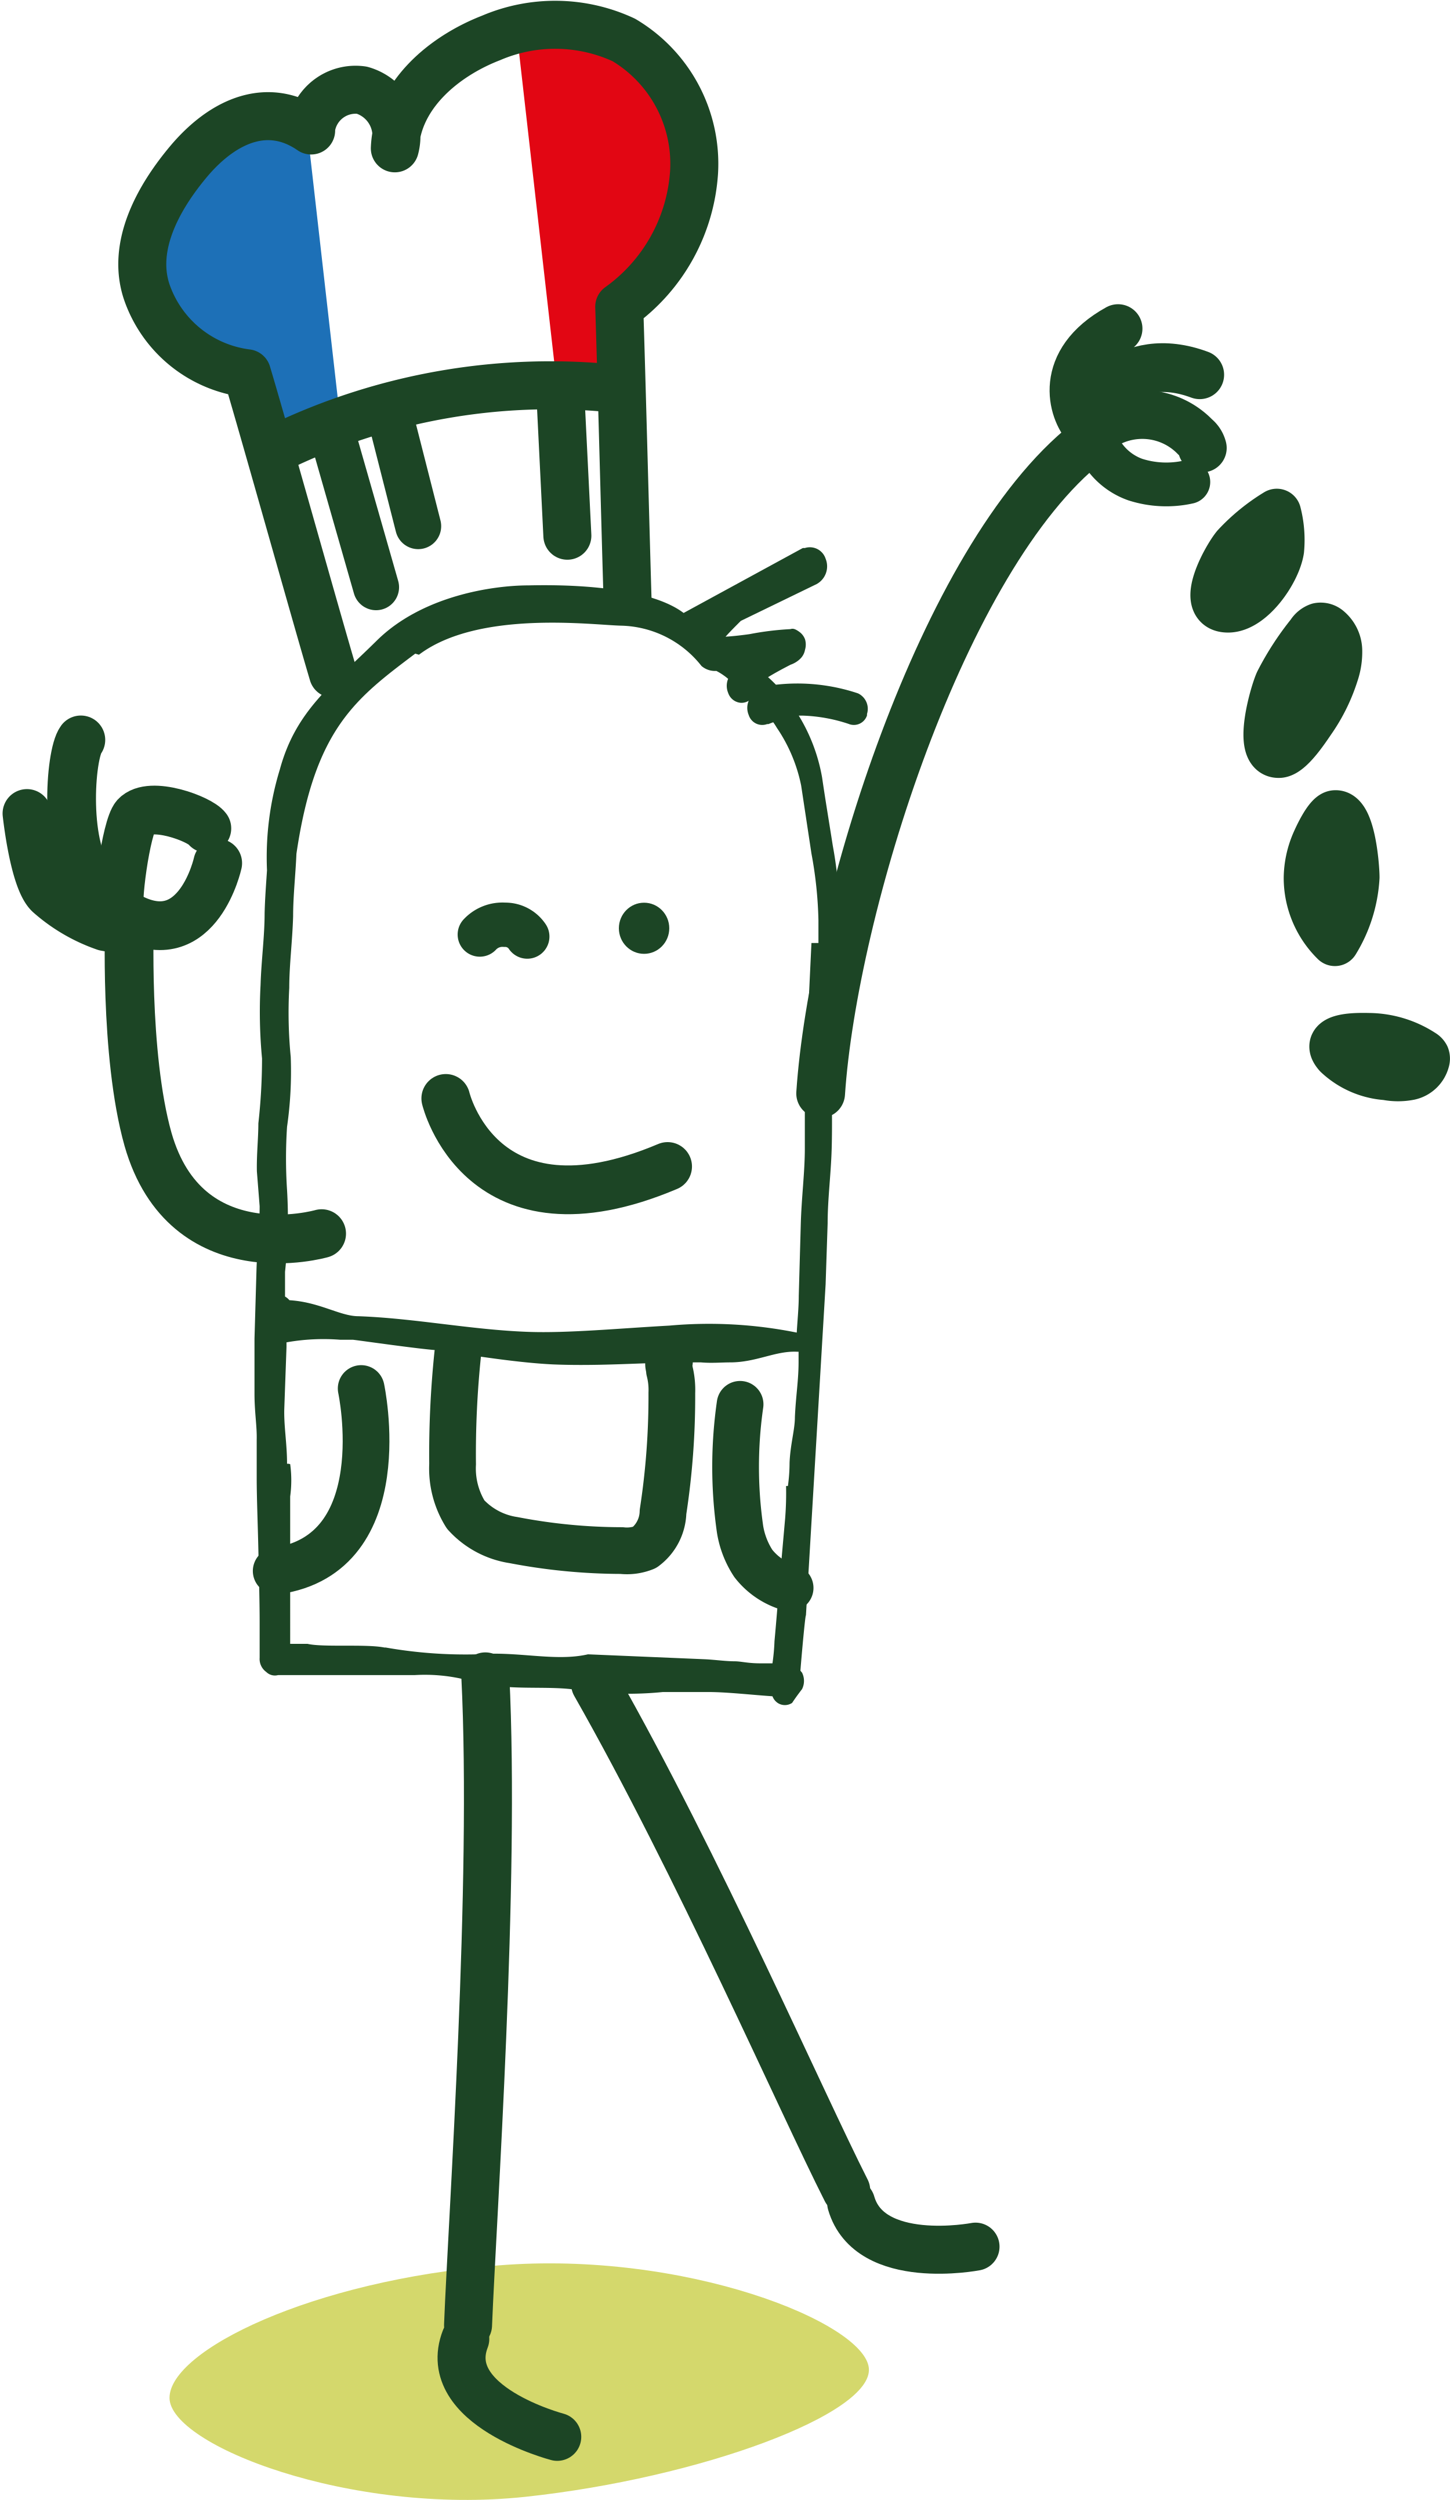 <?xml version="1.0" encoding="UTF-8"?> <svg xmlns="http://www.w3.org/2000/svg" xmlns:xlink="http://www.w3.org/1999/xlink" width="78.832" height="135.902" viewBox="0 0 78.832 135.902"><defs><clipPath id="clip-path"><path id="Tracé_1608" data-name="Tracé 1608" d="M34,32.47c-.11-3.65-.33-12.21-.45-15.86a9.77,9.77,0,0,0,4.07-7.34A7.83,7.83,0,0,0,33.8,2.11,8.85,8.85,0,0,0,26.58,2C24,3,21.47,5.12,21.35,8a2.59,2.59,0,0,0-1.79-3.16A2.44,2.44,0,0,0,16.8,6.9a.53.53,0,0,0,0,.13c-2.33-1.61-4.74-.55-6.59,1.6-1.7,2-3.2,4.68-2.34,7.2a6.63,6.63,0,0,0,5.44,4.4c.9,3,3.78,13.3,4.68,16.33" transform="translate(0 12.99)" fill="none"></path></clipPath><clipPath id="clip-path-2"><path id="Tracé_2052" data-name="Tracé 2052" d="M38.3-1.68c-8.48.6-31.52-5.49-36.42-7,1.62,8.83,6,29.88,6,29.88a37.65,37.65,0,0,0,18.51,3c9.79-1.15,14.45-3,14.45-3Z" transform="translate(0 12.99)" fill="none"></path></clipPath></defs><g id="Calque_2" data-name="Calque 2" transform="translate(0.116 -12.927)"><g id="Calque_1" data-name="Calque 1"><g id="Groupe_771" data-name="Groupe 771" clip-path="url(#clip-path)"><g id="Groupe_770" data-name="Groupe 770" clip-path="url(#clip-path-2)"><rect id="Rectangle_1513" data-name="Rectangle 1513" width="13.1" height="37.37" transform="matrix(0.994, -0.113, 0.113, 0.994, 1.595, 4.117)" fill="#1d70b7"></rect><rect id="Rectangle_1514" data-name="Rectangle 1514" width="11.31" height="33.37" transform="matrix(0.994, -0.113, 0.113, 0.994, 26.455, 1.281)" fill="#e20613"></rect></g></g><g id="Groupe_651" data-name="Groupe 651"><path id="Tracé_1607" data-name="Tracé 1607" d="M9.1,130.29c0,2.57,9.84,6.4,19.35,5.38s18.92-4.52,18.67-7-10-6.4-20.14-5.58S9.1,127.72,9.1,130.29Z" transform="translate(0 12.99)" fill="#d4d86c"></path><path id="Tracé_1609" data-name="Tracé 1609" d="M33.47,21.08a33.91,33.91,0,0,0-18.39,3.17" transform="translate(0 12.99)" fill="none" stroke="#1c4525" stroke-linecap="round" stroke-linejoin="round" stroke-width="2.61"></path><path id="Tracé_1610" data-name="Tracé 1610" d="M14.4,47.25c-.05.76-.11,1.53-.13,2.34,0,1.26-.18,2.56-.22,3.89a27.09,27.09,0,0,0,.08,4,32,32,0,0,1-.2,3.53c0,.81-.1,1.7-.08,2.61L14,65.51c0,1.06-.13,2.17-.17,3.41l-.11,3.79v3c0,1,.14,1.78.12,2.49v2.08c0,1.08.06,2.49.09,3.89S14,87,14,88.06v2a.87.87,0,0,0,.36.77A.67.67,0,0,0,15,91h7.42a9.31,9.31,0,0,1,2.78.25c2.21.7,4.38.26,6.21.58a18.91,18.91,0,0,0,4.51.09h2.49c1,0,2.39.16,3.47.23a.76.76,0,0,0,.28.36.71.71,0,0,0,.79,0c.17-.26.35-.5.54-.75a1,1,0,0,0,0-.89l-.09-.11c.06-.79.27-3.11.3-3l1.07-18,.11-3.31c0-1.34.18-2.66.22-4.07s0-2.84,0-4.22a10.621,10.621,0,0,1,.06-1.39v-.13a16.66,16.66,0,0,1,.24-2.44,10.3,10.3,0,0,0,.14-1.46V49.91a23,23,0,0,0-.38-4c-.2-1.28-.4-2.46-.58-3.7a9.63,9.63,0,0,0-1.27-3.37h.22a8.75,8.75,0,0,1,2.49.45.75.75,0,0,0,1-.46v-.08a.93.93,0,0,0-.49-1.12,10.39,10.39,0,0,0-4.46-.47c-.14-.14-.29-.29-.43-.41.44-.27.9-.51,1.23-.68a1.39,1.39,0,0,0,.53-.33.89.89,0,0,0,.25-.48,1,1,0,0,0,0-.57.87.87,0,0,0-.29-.39c-.36-.27-.44-.16-.54-.16a15.829,15.829,0,0,0-2.18.27c-.57.08-1,.12-1.31.14.22-.25.51-.54.83-.86l4.12-2a1.1,1.1,0,0,0,.49-1.38.9.9,0,0,0-1.13-.58h-.11l-6.48,3.53c-1.54-1.17-4.89-1.58-8.42-1.5-1.95,0-5.79.56-8.26,3s-4.4,3.81-5.27,7a16.3,16.3,0,0,0-.7,5.49Zm1.17,32.26h-.08c0-1.1-.18-2.07-.15-3l.12-3.34v-.26a11.53,11.53,0,0,1,2.93-.14h.69c.51.06,3.63.51,4.59.57h0c2.2.33,4.41.68,6.28.77,1.71.07,3.39,0,5-.06L36.5,74H38c.57.05,1.1,0,1.58,0,1.42,0,2.45-.63,3.62-.58h.1v.56c0,1-.15,1.85-.2,3,0,.68-.25,1.48-.29,2.48a9.207,9.207,0,0,1-.09,1.26h-.1a17.467,17.467,0,0,1-.05,1.76l-.25,2.82c-.12,1.38-.23,2.78-.33,3.86a10.787,10.787,0,0,1-.11,1.2h-.66c-.67,0-1-.1-1.35-.11-.53,0-1.06-.08-1.62-.11l-6.4-.27c-1.78.41-3.82-.18-6,0a25,25,0,0,1-5-.37h-.07c-1-.2-3.34,0-4.18-.2h-.94V81.29a6.48,6.48,0,0,0,0-1.76m7-44c3.24-2.45,9.48-1.61,11-1.58a5.72,5.72,0,0,1,4.36,2.19,1.12,1.12,0,0,0,.81.27h0a3.41,3.41,0,0,1,.64.43,1,1,0,0,0,0,.76.79.79,0,0,0,.65.54.72.72,0,0,0,.47-.11,1,1,0,0,0,0,.78.77.77,0,0,0,1,.49h.07l.26-.1a2.9,2.9,0,0,1,.19.29,8.61,8.61,0,0,1,1.33,3.15l.56,3.7a22.13,22.13,0,0,1,.38,3.63V51.2H44l-.22,4.64.29-2.9h0a6.379,6.379,0,0,1-.1,1,16.251,16.251,0,0,0-.21,2l-.12,2.44v4c0,1.28-.18,2.65-.22,4.1l-.11,3.9c0,.64-.07,1.31-.11,2A24.11,24.11,0,0,0,36.28,72c-2.73.15-5.56.42-7.69.34-3.08-.11-6.15-.74-9.22-.85-1,0-2.1-.77-3.75-.87a.91.91,0,0,0-.24-.2V69.08a26.47,26.47,0,0,0,.11-4.45,26.331,26.331,0,0,1,0-3.44,21,21,0,0,0,.2-3.8,24.7,24.7,0,0,1-.08-3.75c0-1.23.17-2.53.21-3.89,0-1.1.13-2.24.18-3.4,1-6.8,3.21-8.43,6.46-10.88Z" transform="translate(0 12.99)" fill="#1c4525"></path><g id="Groupe_648" data-name="Groupe 648"><path id="Tracé_1611" data-name="Tracé 1611" d="M32.24,91.49c5.58,9.81,11.23,22.75,13.65,27.52" transform="translate(0 12.99)" fill="none" stroke="#1c4525" stroke-linecap="round" stroke-linejoin="round" stroke-width="2.61"></path><path id="Tracé_1612" data-name="Tracé 1612" d="M46.16,119.7c1,3.48,6.76,2.37,6.76,2.37" transform="translate(0 12.99)" fill="none" stroke="#1c4525" stroke-linecap="round" stroke-linejoin="round" stroke-width="2.61"></path></g><g id="Groupe_649" data-name="Groupe 649"><path id="Tracé_1613" data-name="Tracé 1613" d="M26.27,91.07c.56,11.25-.7,29.25-.94,35.27" transform="translate(0 12.99)" fill="none" stroke="#1c4525" stroke-linecap="round" stroke-linejoin="round" stroke-width="2.61"></path><path id="Tracé_1614" data-name="Tracé 1614" d="M25.18,127.09c-1.41,3.64,5,5.32,5,5.32" transform="translate(0 12.99)" fill="none" stroke="#1c4525" stroke-linecap="round" stroke-linejoin="round" stroke-width="2.61"></path></g><g id="Groupe_650" data-name="Groupe 650"><path id="Tracé_1615" data-name="Tracé 1615" d="M17.37,67S10,69.13,7.93,61.87c-1.3-4.62-1-12-1-12" transform="translate(0 12.99)" fill="none" stroke="#1c4525" stroke-linecap="round" stroke-linejoin="round" stroke-width="2.65"></path><path id="Tracé_1616" data-name="Tracé 1616" d="M11.72,46.86s-1.05,4.79-4.66,3" transform="translate(0 12.99)" fill="none" stroke="#1c4525" stroke-linecap="round" stroke-linejoin="round" stroke-width="2.65"></path></g><path id="Tracé_1617" data-name="Tracé 1617" d="M19.52,75.42s1.93,9-4.62,9.92" transform="translate(0 12.99)" fill="none" stroke="#1c4525" stroke-linecap="round" stroke-linejoin="round" stroke-width="2.54"></path><path id="Tracé_1618" data-name="Tracé 1618" d="M24.12,59.65s1.89,8,12.06,3.7" transform="translate(0 12.99)" fill="none" stroke="#1c4525" stroke-linecap="round" stroke-linejoin="round" stroke-width="2.65"></path><ellipse id="Ellipse_43" data-name="Ellipse 43" cx="1.37" cy="1.39" rx="1.37" ry="1.39" transform="translate(33.53 62)" fill="#1c4525"></ellipse><path id="Tracé_1620" data-name="Tracé 1620" d="M44.5,59.38C45.17,49.33,51.1,30.23,59,24" transform="translate(0 12.99)" fill="none" stroke="#1c4525" stroke-linecap="round" stroke-linejoin="round" stroke-width="2.65"></path><line id="Ligne_12" data-name="Ligne 12" x2="2.28" y2="7.97" transform="translate(18.05 36.88)" fill="none" stroke="#1c4525" stroke-linecap="round" stroke-linejoin="round" stroke-width="2.5"></line><line id="Ligne_13" data-name="Ligne 13" x2="1.42" y2="5.58" transform="translate(21.2 35.95)" fill="none" stroke="#1c4525" stroke-linecap="round" stroke-linejoin="round" stroke-width="2.5"></line><line id="Ligne_14" data-name="Ligne 14" x2="0.4" y2="8.09" transform="translate(30.33 33.96)" fill="none" stroke="#1c4525" stroke-linecap="round" stroke-linejoin="round" stroke-width="2.61"></line><path id="Tracé_1621" data-name="Tracé 1621" d="M59.61,24.23a3.54,3.54,0,0,0,2,1.78,5.52,5.52,0,0,0,2.88.13" transform="translate(0 12.99)" fill="none" stroke="#1c4525" stroke-linecap="round" stroke-linejoin="round" stroke-width="2.38"></path><path id="Tracé_1622" data-name="Tracé 1622" d="M60,23a4,4,0,0,1,4.87.7,1.1,1.1,0,0,1,.38.59" transform="translate(0 12.99)" fill="none" stroke="#1c4525" stroke-linecap="round" stroke-linejoin="round" stroke-width="2.65"></path><path id="Tracé_1623" data-name="Tracé 1623" d="M65.11,20.31c-4-1.49-6.14,1.7-6.14,2.8-.77-.84-1.61-3.48,1.7-5.31" transform="translate(0 12.99)" fill="none" stroke="#1c4525" stroke-linecap="round" stroke-linejoin="round" stroke-width="2.65"></path><path id="Tracé_1624" data-name="Tracé 1624" d="M6.42,49.68c-.28-.44.32-4.8.83-5.37.8-.87,3.53.16,3.88.66" transform="translate(0 12.99)" fill="none" stroke="#1c4525" stroke-linecap="round" stroke-linejoin="round" stroke-width="2.65"></path><path id="Tracé_1625" data-name="Tracé 1625" d="M5.83,49c-.43-.17-.54-.71-.86-1.05-1.66-1.75-1.28-7-.69-7.79" transform="translate(0 12.99)" fill="none" stroke="#1c4525" stroke-linecap="round" stroke-linejoin="round" stroke-width="2.65"></path><path id="Tracé_1626" data-name="Tracé 1626" d="M6,50.38l-.4-.07a9,9,0,0,1-3-1.74c-.74-.61-1.14-3.44-1.25-4.41" transform="translate(0 12.99)" fill="none" stroke="#1c4525" stroke-linecap="round" stroke-linejoin="round" stroke-width="2.65"></path><path id="Tracé_1627" data-name="Tracé 1627" d="M28.55,50.85a1.44,1.44,0,0,0-1.23-.64,1.68,1.68,0,0,0-1.35.53" transform="translate(0 12.99)" fill="none" stroke="#1c4525" stroke-linecap="round" stroke-linejoin="round" stroke-width="2.41"></path><path id="Tracé_1628" data-name="Tracé 1628" d="M40.12,76.28a23.83,23.83,0,0,0,0,6.8,4.77,4.77,0,0,0,.72,1.85,3.8,3.8,0,0,0,2,1.33" transform="translate(0 12.99)" fill="none" stroke="#1c4525" stroke-linecap="round" stroke-linejoin="round" stroke-width="2.54"></path><path id="Tracé_1629" data-name="Tracé 1629" d="M24.77,73.53a52.629,52.629,0,0,0-.28,6,4.72,4.72,0,0,0,.71,2.74,4.39,4.39,0,0,0,2.6,1.39,31.329,31.329,0,0,0,5.88.57,2.56,2.56,0,0,0,1.25-.17,2.47,2.47,0,0,0,1-1.93,41.26,41.26,0,0,0,.48-6.47,4.19,4.19,0,0,0-.13-1.22c0-.17-.11-.4,0-.49" transform="translate(0 12.99)" fill="none" stroke="#1c4525" stroke-linecap="round" stroke-linejoin="round" stroke-width="2.54"></path><path id="Tracé_1630" data-name="Tracé 1630" d="M77.21,57.21a.41.41,0,0,1,.16.16.36.36,0,0,1,0,.23,1.14,1.14,0,0,1-.86.82,3.23,3.23,0,0,1-1.24,0,4.31,4.31,0,0,1-2.66-1.16c-.88-1,1.17-.94,1.7-.93a5.42,5.42,0,0,1,2.9.88Z" transform="translate(0 12.99)" fill="none" stroke="#1c4525" stroke-linecap="round" stroke-linejoin="round" stroke-width="2.65"></path><path id="Tracé_1631" data-name="Tracé 1631" d="M69.44,37a15.24,15.24,0,0,1,1.69-2.6.87.87,0,0,1,.45-.37.6.6,0,0,1,.51.15,1.51,1.51,0,0,1,.53,1.12,3.67,3.67,0,0,1-.2,1.27A9.4,9.4,0,0,1,71.24,39c-.32.46-1.19,1.83-1.79,1.9C68.16,41,69.18,37.53,69.44,37Z" transform="translate(0 12.99)" fill="none" stroke="#1c4525" stroke-linecap="round" stroke-linejoin="round" stroke-width="2.65"></path><path id="Tracé_1632" data-name="Tracé 1632" d="M67.08,29.64a10.47,10.47,0,0,1,2.22-1.81,5.86,5.86,0,0,1,.16,2C69.28,31,67.9,33,66.65,33,65,33,66.63,30.16,67.08,29.64Z" transform="translate(0 12.99)" fill="none" stroke="#1c4525" stroke-linecap="round" stroke-linejoin="round" stroke-width="2.65"></path><path id="Tracé_1633" data-name="Tracé 1633" d="M71,47.66a4.87,4.87,0,0,0,1.46,3.47,7.5,7.5,0,0,0,1.1-3.5c0-.57-.22-3.46-1.08-3.41-.38,0-.94,1.23-1.07,1.53A5,5,0,0,0,71,47.66Z" transform="translate(0 12.99)" fill="none" stroke="#1c4525" stroke-linecap="round" stroke-linejoin="round" stroke-width="2.65"></path><path id="Tracé_1608-2" data-name="Tracé 1608" d="M34,32.47c-.11-3.65-.33-12.21-.45-15.86a9.77,9.77,0,0,0,4.07-7.34A7.83,7.83,0,0,0,33.8,2.11,8.85,8.85,0,0,0,26.58,2C24,3,21.47,5.12,21.35,8a2.59,2.59,0,0,0-1.79-3.16A2.44,2.44,0,0,0,16.8,6.9a.53.53,0,0,0,0,.13c-2.33-1.61-4.74-.55-6.59,1.6-1.7,2-3.2,4.68-2.34,7.2a6.63,6.63,0,0,0,5.44,4.4c.9,3,3.78,13.3,4.68,16.33" transform="translate(0 12.99)" fill="none" stroke="#1c4525" stroke-linecap="round" stroke-linejoin="round" stroke-width="2.61"></path></g></g></g></svg> 